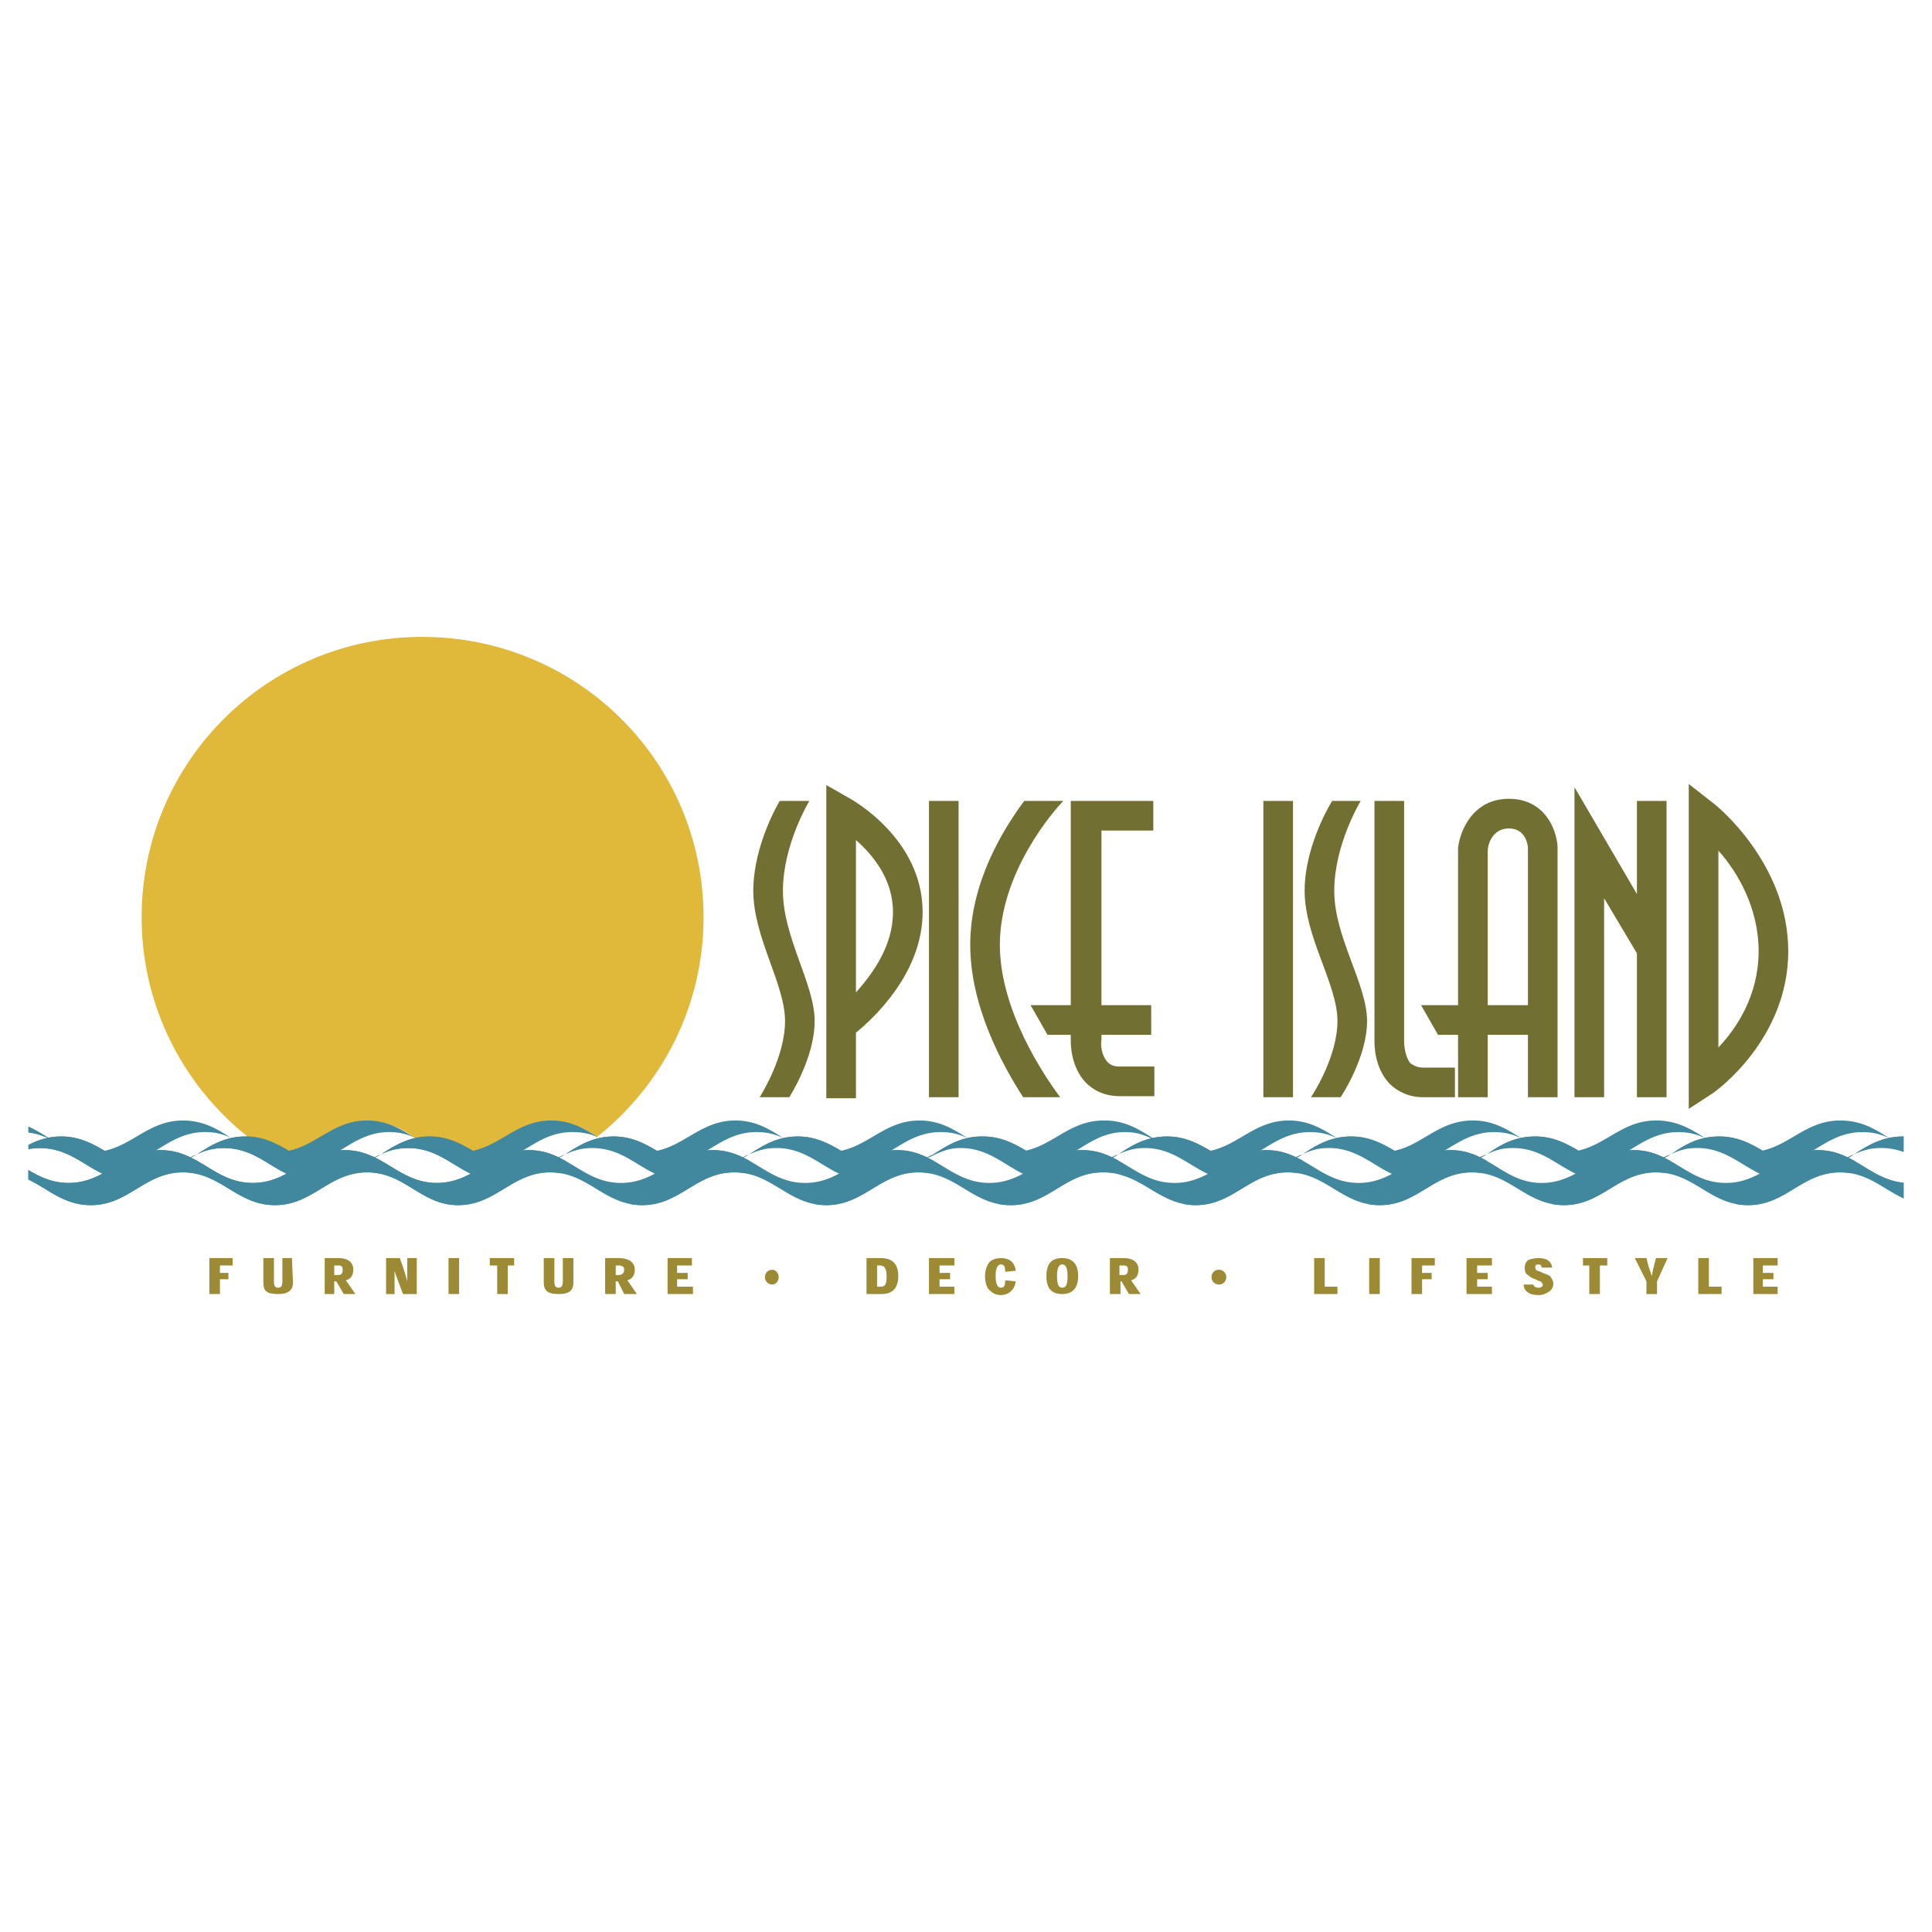 <svg xmlns="http://www.w3.org/2000/svg" width="2500" height="2500" viewBox="0 0 192.756 192.756"><g fill-rule="evenodd" clip-rule="evenodd"><path fill="#fff" d="M0 0h192.756v192.756H0V0z"/><path d="M14.131 91.521c0-15.52 12.564-27.979 27.979-27.979 15.521 0 28.084 12.458 28.084 27.979 0 15.414-12.564 27.979-28.084 27.979-15.414 0-27.979-12.564-27.979-27.979z" fill="#e0b83a"/><path d="M50.662 114.115c.95-1.268 2.745-2.217 4.646-2.217 2.851 0 6.229 2.322 6.229 5.068 0 2.744-4.012 4.961-7.179 4.961h.105v2.535H38.732v-2.746c-.422.211-.951.211-1.479.211-3.167 0-5.701-2.217-5.701-4.961 0-2.746 2.534-5.068 5.701-5.068 1.373 0 3.695.949 4.646 2.217 4.434-.422 5.596 4.012 8.763 0zM111.158 117.178c0-1.795 2.113-3.273 4.752-3.273 2.641 0 4.857 1.479 4.857 3.273s-2.217 3.273-4.857 3.273c-2.639 0-4.752-1.478-4.752-3.273zM129.529 117.178c0-1.795 2.113-3.273 4.752-3.273 2.744 0 4.855 1.479 4.855 3.273s-2.111 3.273-4.855 3.273c-2.638 0-4.752-1.478-4.752-3.273zM147.9 117.178c0-1.795 2.111-3.273 4.857-3.273 2.639 0 4.75 1.479 4.75 3.273s-2.111 3.273-4.75 3.273c-2.745 0-4.857-1.478-4.857-3.273zM166.271 117.178c0-1.795 2.217-3.273 4.857-3.273 2.639 0 4.75 1.479 4.75 3.273s-2.111 3.273-4.75 3.273c-2.64 0-4.857-1.478-4.857-3.273zM184.643 117.178c0-1.795 2.217-3.273 4.855-3.273.145 0 .283.004.424.014v6.52c-.141.01-.279.014-.424.014-2.639-.002-4.855-1.48-4.855-3.275z" fill="#fff"/><path d="M56.046 117.178c0-1.795 2.112-3.273 4.751-3.273 2.745 0 4.856 1.479 4.856 3.273s-2.111 3.273-4.856 3.273c-2.639 0-4.751-1.478-4.751-3.273zM74.417 117.178c0-1.795 2.111-3.273 4.856-3.273 2.64 0 4.751 1.479 4.751 3.273s-2.111 3.273-4.751 3.273c-2.744 0-4.856-1.478-4.856-3.273zM92.788 117.178c0-1.795 2.217-3.273 4.856-3.273 2.641 0 4.752 1.479 4.752 3.273s-2.111 3.273-4.752 3.273c-2.639 0-4.856-1.478-4.856-3.273z" fill="#fff"/><path d="M189.922 114.939a6.332 6.332 0 0 0-2.217-.402c-1.057 0-1.9.211-2.746.635-.422.316-.949.527-1.584.844-1.373.846-2.85 1.795-4.855 1.795-3.801 0-5.385-3.273-9.186-3.273-1.057 0-1.9.211-2.641.635-.527.316-1.055.527-1.689.844-1.371.846-2.85 1.795-4.855 1.795-3.801 0-5.385-3.273-9.186-3.273-1.057 0-1.9.211-2.639.635-.529.316-1.057.527-1.689.844-1.373.846-2.852 1.795-4.857 1.795-3.801 0-5.385-3.273-9.186-3.273-1.057 0-1.9.211-2.639.635-.529.316-1.057.527-1.689.844-1.373.846-2.746 1.795-4.857 1.795-3.801 0-5.385-3.273-9.186-3.273-.949 0-1.9.211-2.639.635-.529.316-1.057.527-1.689.844-1.162.633-2.217 1.373-3.695 1.689-.316 0-1.057.105-1.162.105h-.105c-3.695 0-5.279-3.273-9.08-3.273h-.105c-1.267 0-2.323.529-3.273 1.057l.95-.633-.317.211c-.528.316-1.056.527-1.583.844-1.479.846-2.851 1.795-4.857 1.795-3.801 0-5.384-3.273-9.185-3.273-1.056 0-1.901.211-2.745.635-.528.316-1.056.527-1.583.844-1.479.846-2.851 1.795-4.857 1.795-3.801 0-5.384-3.273-9.186-3.273-1.056 0-1.9.211-2.745.635-.528.316-1.056.527-1.583.844-1.478.846-2.851 1.795-4.857 1.795-3.8 0-5.384-3.273-9.185-3.273-1.056 0-1.9.211-2.745.635-.528.316-1.056.527-1.584.844-1.478.846-2.851 1.795-4.856 1.795-3.801 0-5.384-3.273-9.186-3.273-1.056 0-1.9.211-2.745.635-.527.316-1.056.527-1.583.844-1.478.846-2.851 1.795-4.857 1.795-3.8 0-5.384-3.273-9.185-3.273a6.55 6.55 0 0 0-1.162.1v-.412c.96-.5 1.987-.848 3.273-.848 3.801 0 5.384 3.166 9.185 3.166 1.056 0 1.901-.211 2.745-.527.528-.316 1.056-.633 1.583-.844 1.479-.951 2.851-1.795 4.857-1.795 3.801 0 5.384 3.166 9.185 3.166 1.056 0 1.901-.211 2.745-.527.528-.316 1.056-.633 1.584-.844 1.478-.951 2.851-1.795 4.856-1.795 3.801 0 5.385 3.166 9.186 3.166 1.056 0 1.9-.211 2.745-.527.528-.316 1.056-.633 1.583-.844 1.478-.951 2.851-1.795 4.857-1.795 3.801 0 5.384 3.166 9.186 3.166 1.056 0 1.9-.211 2.745-.527.527-.316 1.056-.633 1.583-.844 1.478-.951 2.851-1.795 4.856-1.795 3.801 0 5.384 3.166 9.186 3.166 1.056 0 1.9-.211 2.745-.527.528-.316 1.056-.633 1.583-.844 1.478-.951 2.851-1.795 4.856-1.795h.105c3.803 0 5.385 3.166 9.186 3.166 1.057 0 1.9-.211 2.641-.527.527-.316 1.055-.633 1.689-.844 1.371-.951 2.85-1.795 4.855-1.795 3.801 0 5.385 3.166 9.186 3.166 1.057 0 1.9-.211 2.641-.527.527-.316 1.055-.633 1.689-.844 1.371-.951 2.85-1.795 4.855-1.795 3.801 0 5.385 3.166 9.186 3.166 1.057 0 1.9-.211 2.641-.527.527-.316 1.055-.633 1.689-.844 1.371-.951 2.744-1.795 4.855-1.795 3.801 0 5.385 3.166 9.186 3.166 1.055 0 1.9-.211 2.639-.527.529-.316 1.057-.633 1.689-.844 1.373-.951 2.746-1.795 4.857-1.795 3.801 0 5.385 3.166 9.186 3.166.949 0 1.9-.211 2.639-.527.529-.316 1.057-.633 1.584-.844 1.479-.951 2.852-1.795 4.963-1.795v1.553z" fill="#41879e"/><path d="M110.104 116.967h-.105c-3.695 0-5.279 3.166-8.975 3.271h-.211c-3.801 0-5.385-3.271-9.186-3.271s-5.384 3.271-9.186 3.271c-3.801 0-5.384-3.271-9.185-3.271s-5.385 3.271-9.186 3.271-5.385-3.271-9.186-3.271-5.384 3.271-9.186 3.271c-3.695 0-5.279-3.271-9.08-3.271s-5.384 3.271-9.186 3.271c-3.801 0-5.384-3.271-9.185-3.271s-5.385 3.271-9.186 3.271c-2.654 0-4.228-1.594-6.229-2.557v-.945c1.163.686 2.385 1.285 4.012 1.285 3.801 0 5.385-3.273 9.186-3.273s5.384 3.273 9.186 3.273c3.8 0 5.384-3.273 9.185-3.273s5.385 3.273 9.186 3.273 5.385-3.273 9.186-3.273 5.384 3.273 9.186 3.273c3.8 0 5.384-3.273 9.185-3.273s5.384 3.273 9.186 3.273c3.801 0 5.384-3.273 9.185-3.273s5.385 3.273 9.186 3.273 5.385-3.273 9.186-3.273h.105c3.801 0 5.385 3.273 9.186 3.273s5.385-3.273 9.186-3.273 5.385 3.273 9.186 3.273 5.383-3.273 9.186-3.273c3.799 0 5.277 3.273 9.078 3.273s5.385-3.273 9.186-3.273 5.385 3.273 9.186 3.273 5.385-3.273 9.186-3.273c3.582 0 5.195 2.91 8.553 3.242v1.586c-2.055-.957-3.635-2.609-6.336-2.609-3.801 0-5.385 3.271-9.186 3.271s-5.383-3.271-9.186-3.271c-3.799 0-5.383 3.271-9.184 3.271s-5.385-3.271-9.186-3.271-5.385 3.271-9.186 3.271-5.385-3.271-9.186-3.271-5.385 3.271-9.186 3.271c-3.062 0-4.752-2.217-7.285-2.955a5.525 5.525 0 0 0-1.9-.316z" fill="#41879e"/><path d="M2.834 112.463c.678.312 1.3.709 1.9 1.125a5.575 5.575 0 0 1 1.584.844c.845.316 1.689.529 2.745.529 3.801 0 5.385-3.168 9.186-3.168 2.006 0 3.484.844 4.856 1.795.633.211 1.056.527 1.583.844.845.316 1.689.529 2.745.529 3.801 0 5.385-3.168 9.186-3.168 2.006 0 3.378.844 4.857 1.795.527.211 1.056.527 1.583.844.845.316 1.689.529 2.745.529 3.801 0 5.385-3.168 9.186-3.168 2.006 0 3.379.844 4.857 1.795.528.211 1.056.527 1.583.844.845.316 1.689.529 2.745.529 3.801 0 5.385-3.168 9.186-3.168 2.006 0 3.378.844 4.856 1.795.528.211 1.056.527 1.584.844.844.316 1.689.529 2.745.529 3.801 0 5.384-3.168 9.186-3.168 2.005 0 3.378.844 4.856 1.795.528.211 1.055.527 1.584.844.738.316 1.477.529 2.322.529h.422c3.801 0 5.385-3.168 9.186-3.168h.105c2.006 0 3.379.844 4.857 1.795.527.211 1.055.527 1.582.844.846.316 1.689.529 2.746.529 3.801 0 5.385-3.168 9.186-3.168 2.006 0 3.379.844 4.857 1.795.527.211 1.055.527 1.582.844.74.316 1.689.529 2.746.529 3.801 0 5.279-3.168 9.186-3.168 2.006 0 3.377.844 4.855 1.795.529.211 1.057.527 1.584.844.74.316 1.689.529 2.641.529 3.801 0 5.385-3.168 9.184-3.168 2.113 0 3.484.844 4.963 1.795.527.211 1.057.527 1.584.844a6.924 6.924 0 0 0 2.639.529c3.801 0 5.385-3.168 9.186-3.168 2.113 0 3.484.844 4.963 1.795.457.182.916.447 1.373.719v.023c-.541-.264-.998-.461-1.373-.742-.844-.422-1.689-.635-2.744-.635-3.803 0-5.385 3.273-9.186 3.273-2.006 0-3.484-.949-4.857-1.795-.633-.316-1.162-.527-1.584-.844-.844-.422-1.689-.635-2.744-.635-3.801 0-5.385 3.273-9.186 3.273-2.006 0-3.379-.949-4.857-1.795-.527-.316-1.055-.527-1.584-.844-.844-.422-1.689-.635-2.744-.635-3.801 0-5.385 3.273-9.186 3.273-2.006 0-3.379-.949-4.857-1.795-.527-.316-1.055-.527-1.582-.844-.846-.422-1.689-.635-2.746-.635-3.801 0-5.385 3.273-9.186 3.273-2.006 0-3.379-.949-4.857-1.795-.527-.316-1.055-.527-1.582-.844l-.318-.211.951.633c-.951-.527-2.006-1.057-3.379-1.057h-.105c-3.695 0-5.279 3.273-9.08 3.273h-.105c-2.006 0-3.379-.949-4.855-1.795-.529-.316-1.057-.527-1.584-.844-.845-.422-1.689-.635-2.745-.635-3.801 0-5.385 3.273-9.186 3.273-2.006 0-3.378-.949-4.856-1.795-.528-.316-1.056-.527-1.584-.844-.845-.422-1.689-.635-2.745-.635-3.801 0-5.385 3.273-9.185 3.273-2.006 0-3.378-.949-4.857-1.795-.528-.316-1.056-.527-1.583-.844-.739-.422-1.689-.635-2.745-.635-3.801 0-5.385 3.273-9.185 3.273-2.006 0-3.379-.949-4.857-1.795-.527-.316-1.056-.527-1.583-.844-.739-.422-1.689-.635-2.64-.635-3.801 0-5.385 3.273-9.186 3.273-2.111 0-3.484-.949-4.962-1.795-.528-.316-1.056-.527-1.583-.844-.739-.422-1.689-.635-2.64-.635-3.801 0-5.385 3.273-9.185 3.273-2.112 0-3.484-.949-4.962-1.795-.528-.316-1.056-.527-1.584-.844-.546-.312-1.208-.508-1.9-.59v-.525h-.004z" fill="#41879e"/><path d="M111.158 117.178c0-1.795 2.113-3.273 4.752-3.273 2.641 0 4.857 1.479 4.857 3.273s-2.217 3.273-4.857 3.273c-2.639 0-4.752-1.478-4.752-3.273zM129.529 117.178c0-1.795 2.113-3.273 4.752-3.273 2.744 0 4.855 1.479 4.855 3.273s-2.111 3.273-4.855 3.273c-2.638 0-4.752-1.478-4.752-3.273zM147.9 117.178c0-1.795 2.111-3.273 4.857-3.273 2.639 0 4.75 1.479 4.75 3.273s-2.111 3.273-4.75 3.273c-2.745 0-4.857-1.478-4.857-3.273zM166.271 117.178c0-1.795 2.217-3.273 4.857-3.273 2.639 0 4.75 1.479 4.75 3.273s-2.111 3.273-4.75 3.273c-2.64 0-4.857-1.478-4.857-3.273zM184.643 117.178c0-1.795 2.217-3.273 4.855-3.273.145 0 .283.004.424.014v6.52c-.141.01-.279.014-.424.014-2.639-.002-4.855-1.48-4.855-3.275zM56.046 117.178c0-1.795 2.112-3.273 4.751-3.273 2.745 0 4.856 1.479 4.856 3.273s-2.111 3.273-4.856 3.273c-2.639 0-4.751-1.478-4.751-3.273zM74.417 117.178c0-1.795 2.111-3.273 4.856-3.273 2.64 0 4.751 1.479 4.751 3.273s-2.111 3.273-4.751 3.273c-2.744 0-4.856-1.478-4.856-3.273zM92.788 117.178c0-1.795 2.217-3.273 4.856-3.273 2.641 0 4.752 1.479 4.752 3.273s-2.111 3.273-4.752 3.273c-2.639 0-4.856-1.478-4.856-3.273z" fill="#fff"/><path d="M189.922 114.939a6.332 6.332 0 0 0-2.217-.402c-1.057 0-1.9.211-2.746.635-.422.316-.949.527-1.584.844-1.373.846-2.85 1.795-4.855 1.795-3.801 0-5.385-3.273-9.186-3.273-1.057 0-1.9.211-2.641.635-.527.316-1.055.527-1.689.844-1.371.846-2.85 1.795-4.855 1.795-3.801 0-5.385-3.273-9.186-3.273-1.057 0-1.9.211-2.639.635-.529.316-1.057.527-1.689.844-1.373.846-2.852 1.795-4.857 1.795-3.801 0-5.385-3.273-9.186-3.273-1.057 0-1.9.211-2.639.635-.529.316-1.057.527-1.689.844-1.373.846-2.746 1.795-4.857 1.795-3.801 0-5.385-3.273-9.186-3.273-.949 0-1.9.211-2.639.635-.529.316-1.057.527-1.689.844-1.162.633-2.217 1.373-3.695 1.689-.316 0-1.057.105-1.162.105h-.105c-3.695 0-5.279-3.273-9.08-3.273h-.105c-1.267 0-2.323.529-3.273 1.057l.95-.633-.317.211c-.528.316-1.056.527-1.583.844-1.479.846-2.851 1.795-4.857 1.795-3.801 0-5.384-3.273-9.185-3.273-1.056 0-1.901.211-2.745.635-.528.316-1.056.527-1.583.844-1.479.846-2.851 1.795-4.857 1.795-3.801 0-5.384-3.273-9.186-3.273-1.056 0-1.9.211-2.745.635-.528.316-1.056.527-1.583.844-1.478.846-2.851 1.795-4.857 1.795-3.8 0-5.384-3.273-9.185-3.273-1.056 0-1.9.211-2.745.635-.528.316-1.056.527-1.584.844-1.478.846-2.851 1.795-4.856 1.795-3.801 0-5.384-3.273-9.186-3.273-1.056 0-1.9.211-2.745.635-.527.316-1.056.527-1.583.844-1.478.846-2.851 1.795-4.857 1.795-3.8 0-5.384-3.273-9.185-3.273a6.55 6.55 0 0 0-1.162.1v-.412c.96-.5 1.987-.848 3.273-.848 3.801 0 5.384 3.166 9.185 3.166 1.056 0 1.901-.211 2.745-.527.528-.316 1.056-.633 1.583-.844 1.479-.951 2.851-1.795 4.857-1.795 3.801 0 5.384 3.166 9.185 3.166 1.056 0 1.901-.211 2.745-.527.528-.316 1.056-.633 1.584-.844 1.478-.951 2.851-1.795 4.856-1.795 3.801 0 5.385 3.166 9.186 3.166 1.056 0 1.9-.211 2.745-.527.528-.316 1.056-.633 1.583-.844 1.478-.951 2.851-1.795 4.857-1.795 3.801 0 5.384 3.166 9.186 3.166 1.056 0 1.9-.211 2.745-.527.527-.316 1.056-.633 1.583-.844 1.478-.951 2.851-1.795 4.856-1.795 3.801 0 5.384 3.166 9.186 3.166 1.056 0 1.9-.211 2.745-.527.528-.316 1.056-.633 1.583-.844 1.478-.951 2.851-1.795 4.856-1.795h.105c3.803 0 5.385 3.166 9.186 3.166 1.057 0 1.9-.211 2.641-.527.527-.316 1.055-.633 1.689-.844 1.371-.951 2.85-1.795 4.855-1.795 3.801 0 5.385 3.166 9.186 3.166 1.057 0 1.9-.211 2.641-.527.527-.316 1.055-.633 1.689-.844 1.371-.951 2.85-1.795 4.855-1.795 3.801 0 5.385 3.166 9.186 3.166 1.057 0 1.9-.211 2.641-.527.527-.316 1.055-.633 1.689-.844 1.371-.951 2.744-1.795 4.855-1.795 3.801 0 5.385 3.166 9.186 3.166 1.055 0 1.9-.211 2.639-.527.529-.316 1.057-.633 1.689-.844 1.373-.951 2.746-1.795 4.857-1.795 3.801 0 5.385 3.166 9.186 3.166.949 0 1.9-.211 2.639-.527.529-.316 1.057-.633 1.584-.844 1.479-.951 2.852-1.795 4.963-1.795v1.553z" fill="#41879e"/><path d="M110.104 116.967h-.105c-3.695 0-5.279 3.166-8.975 3.271h-.211c-3.801 0-5.385-3.271-9.186-3.271s-5.384 3.271-9.186 3.271c-3.801 0-5.384-3.271-9.185-3.271s-5.385 3.271-9.186 3.271-5.385-3.271-9.186-3.271-5.384 3.271-9.186 3.271c-3.695 0-5.279-3.271-9.08-3.271s-5.384 3.271-9.186 3.271c-3.801 0-5.384-3.271-9.185-3.271s-5.385 3.271-9.186 3.271c-2.654 0-4.228-1.594-6.229-2.557v-.945c1.163.686 2.385 1.285 4.012 1.285 3.801 0 5.385-3.273 9.186-3.273s5.384 3.273 9.186 3.273c3.8 0 5.384-3.273 9.185-3.273s5.385 3.273 9.186 3.273 5.385-3.273 9.186-3.273 5.384 3.273 9.186 3.273c3.8 0 5.384-3.273 9.185-3.273s5.384 3.273 9.186 3.273c3.801 0 5.384-3.273 9.185-3.273s5.385 3.273 9.186 3.273 5.385-3.273 9.186-3.273h.105c3.801 0 5.385 3.273 9.186 3.273s5.385-3.273 9.186-3.273 5.385 3.273 9.186 3.273 5.383-3.273 9.186-3.273c3.799 0 5.277 3.273 9.078 3.273s5.385-3.273 9.186-3.273 5.385 3.273 9.186 3.273 5.385-3.273 9.186-3.273c3.582 0 5.195 2.91 8.553 3.242v1.586c-2.055-.957-3.635-2.609-6.336-2.609-3.801 0-5.385 3.271-9.186 3.271s-5.383-3.271-9.186-3.271c-3.799 0-5.383 3.271-9.184 3.271s-5.385-3.271-9.186-3.271-5.385 3.271-9.186 3.271-5.385-3.271-9.186-3.271-5.385 3.271-9.186 3.271c-3.062 0-4.752-2.217-7.285-2.955a5.525 5.525 0 0 0-1.9-.316zM2.834 112.391c1.021.453 1.903 1.086 2.851 1.619-.824-.457-1.729-.916-2.851-1.027v-.592z" fill="#41879e"/><path d="M150.541 79.697c-3.59 0-4.857 3.167-5.068 4.856v15.731h-3.695l1.689 2.955h2.006v6.23h2.957v-6.23h4.012v6.23h2.955V84.448c-.106-1.69-1.266-4.751-4.856-4.751zm-2.111 20.588V84.87c0-.528.422-2.217 2.111-2.217 1.582 0 1.9 1.478 1.9 2.006v15.626h-4.011zM80.752 79.908h-2.956s-2.64 4.329-2.64 8.974c0 4.646 3.167 9.292 3.167 12.987s-2.534 7.602-2.534 7.602h2.956s2.534-3.906 2.534-7.602-3.167-8.341-3.167-12.987c.001-4.646 2.64-8.974 2.64-8.974zM135.76 79.908h-2.852s-2.744 4.329-2.744 8.974c0 4.646 3.273 9.292 3.273 12.987s-2.641 7.602-2.641 7.602h2.957s2.639-3.906 2.639-7.602-3.273-8.341-3.273-12.987c0-4.646 2.641-8.974 2.641-8.974zM84.659 79.591l-2.217-1.268v31.252h2.957v-6.547c1.689-1.373 6.651-5.912 6.651-12.036-.001-7.389-7.18-11.295-7.391-11.401zm.739 19.427V83.814c1.689 1.479 3.695 3.906 3.695 7.18 0 3.378-2.006 6.123-3.695 8.024zM92.683 109.471V79.908h2.956v29.563h-2.956zM126.045 109.471V79.908h2.957v29.563h-2.957zM170.918 80.119l-2.43-1.9v32.413l2.43-1.584c.316-.211 7.496-5.383 7.496-14.147s-7.18-14.571-7.496-14.782zm.527 24.389V84.87c1.9 2.111 4.012 5.701 4.012 10.03s-2.111 7.602-4.012 9.608zM110.525 105.986c-.633-.635-.738-1.795-.633-2.217v-.529h4.963v-2.955h-4.963V82.864h5.174v-2.956h-8.236v20.377h-4.012l1.689 2.955h2.322v.529c0 .422 0 2.639 1.479 4.223.949.949 2.111 1.373 3.379 1.373h3.484v-2.957h-3.484c-.634 0-.951-.211-1.162-.422z" fill="#726f32"/><path d="M140.721 106.092c-.527-.633-.633-1.795-.633-2.217V79.908h-2.957v23.967c0 .422 0 2.639 1.479 4.223.846.844 2.006 1.373 3.379 1.373h3.168v-2.957h-3.168c-.739 0-1.057-.317-1.268-.422zM163.316 89.199l-6.23-10.664v30.936h2.957v-19.85l3.273 5.49v14.36h2.955V79.908h-2.955v9.291zM106.092 79.908h-3.906c-2.111 2.851-5.385 8.13-5.385 14.359 0 6.124 3.168 11.931 5.28 15.204h3.695c-1.584-2.111-6.02-8.658-6.02-15.204 0-7.286 5.49-13.515 6.336-14.359z" fill="#726f32"/><path fill="#9c8a35" d="M21.944 129.107v-1.478h.845v-.633h-.845v-.738h1.267v-.74h-2.322v3.589h1.055zM29.124 125.518h-.95v2.322c0 .424-.106.635-.422.635-.317 0-.422-.211-.422-.635v-2.322h-1.056v2.428c0 .846.317 1.162 1.479 1.162 1.056 0 1.478-.422 1.478-1.162l-.107-2.428zM34.508 127.734c.422-.105.739-.422.739-1.055 0-.951-.845-1.162-1.478-1.162h-1.373v3.59h.95v-1.268h.211l.739 1.268h1.161l-.949-1.373zm-1.161-.527v-.949h.422c.317 0 .422.105.422.422s-.105.527-.422.527h-.422zM40.632 127.84c-.106-.422-.317-1.16-.739-2.322H38.52v3.59h.845v-2.322c.105.422.422 1.16.845 2.322h1.373v-3.59h-.95l-.001 2.322zM45.805 129.107v-3.589H44.75v3.589h1.055zM51.295 125.518h-2.427v.74h.738v2.849h1.056v-2.849h.633v-.74zM57.208 125.518h-1.056v2.322c0 .424-.106.635-.422.635-.317 0-.422-.211-.422-.635v-2.322h-1.056v2.428c0 .846.422 1.162 1.478 1.162 1.161 0 1.478-.422 1.478-1.162v-2.428zM62.593 127.734c.422-.105.739-.422.739-1.055 0-.951-.95-1.162-1.583-1.162h-1.373v3.59h1.056v-1.268h.211l.634 1.268h1.267l-.951-1.373zm-1.162-.527v-.949h.317c.316 0 .528.105.528.422s-.211.527-.528.527h-.317zM67.555 126.996v-.738h1.478v-.74h-2.429v3.589h2.534v-.738h-1.583v-.74h1.056v-.633h-1.056zM77.057 126.68c-.422 0-.739.316-.739.738s.317.74.739.74c.316 0 .633-.318.633-.74s-.316-.738-.633-.738zM87.932 129.107c1.162 0 1.689-.633 1.689-1.795 0-1.268-.633-1.795-1.795-1.795h-1.373v3.59h1.479zm-.423-.738v-2.111h.317c.528 0 .633.527.633 1.055 0 .951-.211 1.057-.633 1.057h-.317v-.001zM93.738 126.996v-.738h1.479v-.74h-2.534v3.589h2.534v-.738h-1.479v-.74h1.056v-.633h-1.056zM100.285 127.734c0 .529-.105.74-.424.74-.316 0-.527-.316-.527-1.162 0-.844.211-1.16.527-1.16.318 0 .424.211.424.738l1.055-.105c-.105-.951-.738-1.268-1.479-1.268-.422 0-.738.105-1.055.316-.316.318-.527.846-.527 1.479 0 .74.211 1.268.527 1.479.316.316.738.422 1.055.422.635 0 1.373-.422 1.479-1.373l-1.055-.106zM104.402 127.312c0 1.268.527 1.795 1.584 1.795.949 0 1.584-.527 1.584-1.795s-.635-1.795-1.584-1.795c-1.056.001-1.584.528-1.584 1.795zm1.584-1.16c.316 0 .527.316.527 1.16 0 .951-.211 1.162-.527 1.162s-.527-.211-.527-1.162c0-.843.211-1.16.527-1.16zM112.848 127.734c.424-.105.74-.422.74-1.055 0-.951-.846-1.162-1.479-1.162h-1.373v3.59h1.057v-1.268h.105l.738 1.268h1.162l-.95-1.373zm-1.16-.527v-.949h.422c.316 0 .422.105.422.422s-.105.527-.422.527h-.422zM121.611 126.68c-.422 0-.738.316-.738.738s.316.74.738.74.738-.318.738-.74-.316-.738-.738-.738zM133.438 128.369h-1.268v-2.851h-1.057v3.589h2.325v-.738zM137.66 129.107v-3.589h-1.056v3.589h1.056zM141.883 129.107v-1.478h.951v-.633h-.951v-.738h1.267v-.74h-2.324v3.589h1.057zM147.373 126.996v-.738h1.479v-.74h-2.536v3.589h2.536v-.738h-1.479v-.74h1.057v-.633h-1.057zM154.869 126.469c-.105-.635-.527-.951-1.373-.951-.422 0-.844.105-1.055.211-.211.211-.318.424-.318.74 0 .422.107.633.318.738.211.211.422.316.738.422.211.105.422.211.527.211.105.105.211.213.211.318s0 .211-.105.211c-.105.105-.211.105-.316.105-.316 0-.422-.105-.527-.316h-.951c0 .633.529 1.055 1.479 1.055.527 0 .846-.211 1.162-.422.211-.211.316-.422.316-.738 0-.318-.211-.529-.316-.74-.211-.105-.422-.211-.74-.316-.211-.105-.422-.211-.527-.211-.211-.105-.211-.211-.211-.422v-.105c.105-.105.211-.105.316-.105.211 0 .316.105.316.316h1.056v-.001zM160.359 125.518h-2.427v.74h.632v2.849h1.057v-2.849h.738v-.74zM166.377 125.518h-1.162l-.211.846c-.105.316-.105.527-.211.949-.105-.422-.211-.633-.316-.949l-.211-.846h-1.162l1.162 2.322v1.268h1.057v-1.268l1.054-2.322zM171.762 128.369h-1.268v-2.851h-1.055v3.589h2.323v-.738zM175.879 126.996v-.738h1.478v-.74h-2.427v3.589h2.427v-.738h-1.478v-.74h1.057v-.633h-1.057z"/></g></svg>